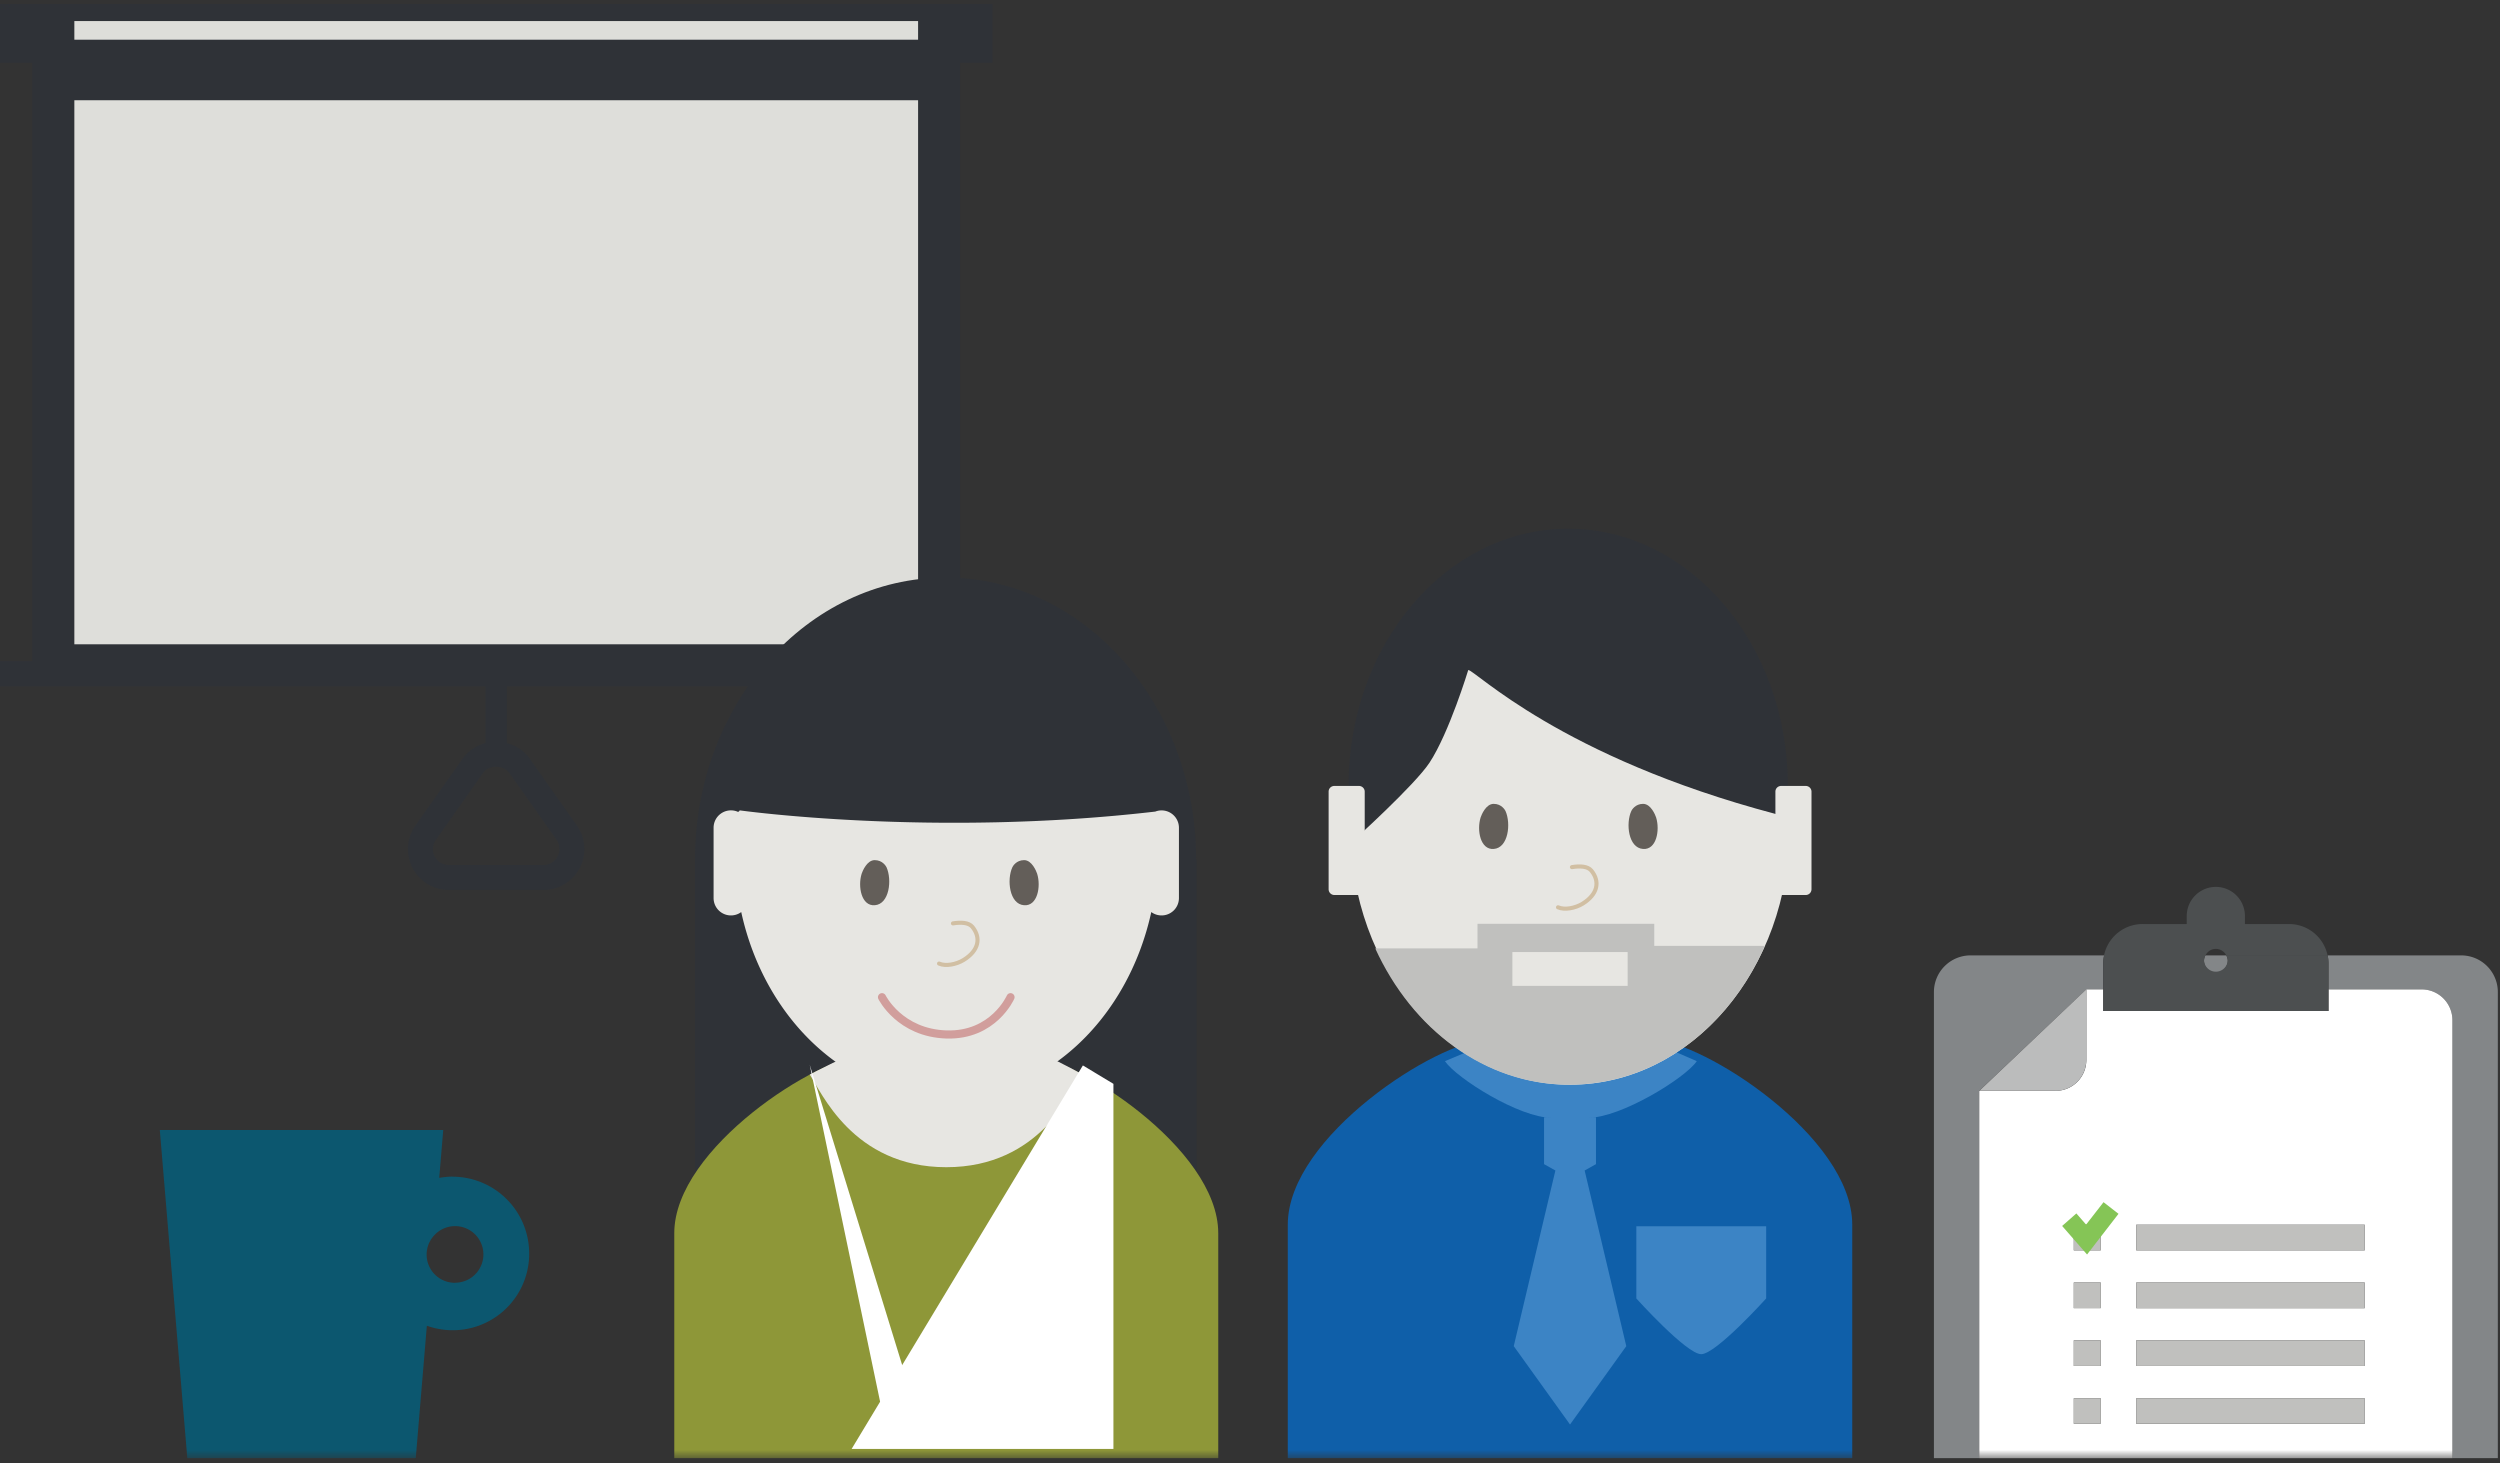 <svg xmlns="http://www.w3.org/2000/svg" xmlns:xlink="http://www.w3.org/1999/xlink" viewBox="0 0 311 182">
    <rect x="0" y="0" width="311" height="182" fill="#333333" stroke="none"/>
    <defs>
        <path id="a" d="M0 181.51h310.73V.61H0z"/>
    </defs>
    <g fill="none" fill-rule="evenodd">
        <path fill="#2F3237" d="M4.01 83.11h115.43V1.82H4.01z"/>
        <path fill="#DEDEDA" d="M9.25 80.15h104.96V12.47H9.25z"/>
        <path fill="#2F3237" d="M0 85.39h123.46v-3.15H0zM0 7.81h123.46V.49H0z"/>
        <path fill="#DEDEDA" d="M9.25 4.94h104.96V2.62H9.25z"/>
        <path fill="#2F3237" d="M60.41 93.29h2.64v-9.48h-2.64z"/>
        <g transform="translate(0 -.12)">
            <path fill="#2F3237"
                  d="M61.73 95.5c-.69 0-1.3.29-1.63.76l-5.87 8.33a1.98 1.98 0 0 0 1.62 3.14H67.6c.75 0 1.43-.41 1.77-1.08.34-.66.29-1.45-.14-2.06l-5.88-8.33a1.96 1.96 0 0 0-1.62-.75Zm5.87 15.33H55.85a5.08 5.08 0 0 1-4.15-8.04l5.87-8.32a5.04 5.04 0 0 1 4.16-2.06c1.69 0 3.24.77 4.15 2.06l5.87 8.33a5.08 5.08 0 0 1-4.15 8.03Z"/>
            <path fill="#838688"
                  d="M274.18 119.64a1.47 1.47 0 1 0 2.95 0c0-.25-.08-.47-.18-.67h-2.6c-.1.2-.17.42-.17.67M289.67 123.2h11.59a3.83 3.83 0 0 1 3.82 3.83v54.48h5.65v-57.98a4.56 4.56 0 0 0-4.56-4.56h-16.61c.07.32.1.67.1 1.01v3.22ZM246.22 181.51v-45.7l13.31-12.6h2.1v-3.23c0-.35.05-.68.12-1.01h-16.62a4.56 4.56 0 0 0-4.55 4.56v57.98h5.64Z"/>
            <mask id="b" fill="#fff">
                <use xlink:href="#a"/>
            </mask>
            <path fill="#FFF"
                  d="M265.75 155.66h28.42v-3.18h-28.42v3.18Zm0 7.2h28.42v-3.19h-28.42v3.18Zm0 7.18h28.42v-3.18h-28.42v3.18Zm0 7.2h28.42v-3.18h-28.42v3.17Zm-4.42-24.76v3.18h-3.35v-3.18h.3l-.73-.82.72.82h2.71l1.77-2.28-1.77 2.28h.35Zm-3.35 10.37h3.35v-3.18h-3.35v3.18Zm0 7.2h3.35v-3.19h-3.35v3.18Zm0 7.18h3.35v-3.17h-3.35v3.17Zm47.1-50.2a3.83 3.83 0 0 0-3.82-3.83h-11.6v2.69h-28.02v-2.69h-2.1v8.8a3.83 3.83 0 0 1-3.83 3.82h-9.49v45.7h58.86v-54.49Z"
                  mask="url(#b)"/>
            <path fill="#BBBCBC" d="M259.53 131.99v-8.79l-13.3 12.62h9.48a3.83 3.83 0 0 0 3.82-3.83" mask="url(#b)"/>
            <path fill="#C0C0BE"
                  d="M265.75 155.66h28.42v-3.18h-28.42zM265.75 162.85h28.42v-3.18h-28.42zM265.75 170.04h28.42v-3.18h-28.42zM265.75 177.23h28.42v-3.17h-28.42zM259.71 154.12l1.27-1.64h-2.71z"
                  mask="url(#b)"/>
            <path fill="#C0C0BE"
                  d="M258.27 152.48h-.29v3.18h3.35v-3.18h-.35l-1.27 1.64zM257.98 162.85h3.35v-3.18h-3.35zM257.98 170.04h3.35v-3.18h-3.35zM257.98 177.23h3.35v-3.17h-3.35z"
                  mask="url(#b)"/>
            <path fill="#4C4F50"
                  d="M275.65 118.16c.57 0 1.05.33 1.3.8h12.6a4.9 4.9 0 0 0-4.79-3.89h-5.49v-1a3.62 3.62 0 1 0-7.24 0v1h-5.49a4.9 4.9 0 0 0-4.8 3.9h12.62c.24-.48.72-.81 1.3-.81M261.64 123.2h28.03v-3.22c0-.34-.04-.69-.11-1.01h-12.61c.1.2.18.42.18.67a1.48 1.48 0 0 1-2.95 0c0-.25.07-.47.18-.67h-12.61c-.07.32-.11.67-.11 1.01v3.22ZM261.64 125.89h28.03v-2.69h-28.03z"
                  mask="url(#b)"/>
            <path fill="#85C556" d="m259.63 156.18-3.1-3.55 1.77-1.56 1.21 1.39 2.17-2.79 1.86 1.45z" mask="url(#b)"/>
            <path fill="#2F3237" d="M86.46 107.07v49.42s-.11-13.05 31.17-13.05-.9-36.37-.9-36.37H86.47Z"
                  mask="url(#b)"/>
            <path fill="#2F3237" d="M148.86 107.07v49.42s.1-13.05-31.17-13.05c-31.28 0 .9-36.37.9-36.37h30.27Z"
                  mask="url(#b)"/>
            <path fill="#2F3237"
                  d="M148.8 107.07c0 19.38-13.96 35.09-31.17 35.09s-31.17-15.71-31.17-35.1c0-19.38 13.96-35.09 31.17-35.09s31.17 15.71 31.17 35.1"
                  mask="url(#b)"/>
            <path fill="#8E9738"
                  d="M127.93 131.46H107.5c-5.5 0-23.62 11.43-23.62 22.07v27.98h67.67v-27.98c0-10.64-18.11-22.07-23.62-22.07"
                  mask="url(#b)"/>
            <path fill="#E7E6E2"
                  d="M127.33 130.4c-1.18 0-9.61 3.6-9.61 3.6s-9.93-2.83-10.7-2.98c-.76-.15-6.29 2.78-6.29 2.78 1.39 2.04 5.32 11.52 16.99 11.52 11.66 0 15.6-9.48 16.99-11.52 0 0-6.2-3.4-7.38-3.4"
                  mask="url(#b)"/>
            <path fill="#E7E6E2"
                  d="M92.02 100.93s-.13.27-.3.15a2.16 2.16 0 0 0-2.95 2.02v8.74a2.16 2.16 0 0 0 3.44 1.74c2.9 13.32 13.22 23.17 25.5 23.17 12.29 0 22.6-9.85 25.51-23.17a2.16 2.16 0 0 0 3.44-1.74v-8.74a2.16 2.16 0 0 0-2.94-2.02c-27.7 3.22-51.7-.15-51.7-.15"
                  mask="url(#b)"/>
            <path fill="#FFF" d="m134.71 132.66-28.77 47.71h32.57v-45.42" mask="url(#b)"/>
            <path fill="#FFF" d="m100.73 132.58 14.43 46.87h-4.64" mask="url(#b)"/>
            <path fill="#0F5FA9"
                  d="M205.91 129.57h-21.2c-5.71 0-24.51 11.86-24.51 22.9v29.04h70.22v-29.04c0-11.04-18.8-22.9-24.5-22.9"
                  mask="url(#b)"/>
            <path fill="#3C84C5" d="M203.56 152.67h16.15v8.98s-6.24 6.93-8.08 6.93c-1.83 0-8.07-6.93-8.07-6.93v-8.98Z"
                  mask="url(#b)"/>
            <path fill="#3C84C5"
                  d="m205.29 129.6-9.98 3.75-11.1-3.1-4.46 1.88c1.44 2.12 9.25 7.04 13.27 7.04l-.94-.05v5.82l1.41.79-5.18 21.85 7 9.75 7-9.75-5.18-21.85 1.41-.79v-5.82l-.94.05c4.02 0 12.04-4.92 13.48-7.04l-5.8-2.53Z"
                  mask="url(#b)"/>
            <path fill="#E7E6E2"
                  d="M222.63 103.06c0 17.68-12.23 32-27.32 32s-27.32-14.32-27.32-32c0-17.67 12.23-32 27.32-32 15.1 0 27.32 14.33 27.32 32"
                  mask="url(#b)"/>
            <path fill="#2F3237"
                  d="M220.86 101.37c2.24.6 1.55-1.05 1.55-3.48 0-17.68-12.24-32-27.33-32-15.09 0-27.32 14.32-27.32 32 0 2.33.21 4.6.62 6.78 0 0 7.6-6.87 9.45-9.67 2.45-3.73 4.82-11.53 4.82-11.53.85 0 11.45 10.82 38.21 17.9"
                  mask="url(#b)"/>
            <path fill="#E7E6E2"
                  d="M224.63 111.46h-3.05a.72.72 0 0 1-.72-.72V98.6c0-.4.32-.71.72-.71h3.05c.4 0 .72.32.72.71v12.14c0 .4-.32.72-.72.72"
                  mask="url(#b)"/>
            <path fill="#C0C0BE"
                  d="M188.14 122.76h14.34v-4.2h-14.34v4.2Zm17.65-4.97v-2.75H183.8v3.06h-12.72c4.6 10.1 13.68 16.96 24.12 16.96 10.62 0 19.82-6.92 24.34-17.27H205.8Z"
                  mask="url(#b)"/>
            <path fill="#E7E6E2"
                  d="M169.04 111.46H166a.72.72 0 0 1-.72-.72V98.6c0-.4.32-.71.72-.71h3.05c.4 0 .72.32.72.71v12.14c0 .4-.32.72-.72.72"
                  mask="url(#b)"/>
            <path fill="#0C576F"
                  d="M56.6 159.7a3.51 3.51 0 0 1-2.55-5.94 3.52 3.52 0 1 1 2.56 5.93m-.32-13.2a9.7 9.7 0 0 0-1.65.16l.5-5.96H19.88l3.42 40.82h28.42l1.38-16.47a9.51 9.51 0 0 0 12.73-8.99 9.55 9.55 0 0 0-9.54-9.55"
                  mask="url(#b)"/>
        </g>
        <g>
            <path fill="#635E59"
                  d="M108.82 112.61c-1.66.13-2.13-2.32-1.63-3.92.1-.3.65-1.69 1.62-1.69.98 0 1.4.75 1.47.88.71 1.57.36 4.6-1.46 4.73M127.4 112.61c1.66.13 2.12-2.32 1.62-3.92-.1-.3-.65-1.69-1.62-1.69-.97 0-1.4.75-1.46.88-.72 1.57-.37 4.6 1.45 4.73"/>
            <path stroke="#D1BFA3" stroke-linecap="round" stroke-width=".51"
                  d="M118.55 114.87c.99-.16 1.96-.12 2.42.44 1.1 1.36.79 2.94-1.08 4.1-.94.58-2.26.82-3.07.46"/>
            <path stroke="#D19E9C" stroke-linecap="round" stroke-width="1.01"
                  d="M125.71 124.05s-2.1 4.81-7.95 4.64c-5.85-.18-8.04-4.64-8.04-4.64"/>
        </g>
        <g>
            <path fill="#635E59"
                  d="M185.82 105.61c-1.66.13-2.13-2.32-1.63-3.92.1-.3.65-1.69 1.62-1.69.98 0 1.4.75 1.47.88.71 1.57.36 4.6-1.46 4.73M204.4 105.61c1.66.13 2.12-2.32 1.62-3.92-.1-.3-.65-1.69-1.62-1.69-.97 0-1.4.75-1.46.88-.72 1.57-.37 4.6 1.45 4.73"/>
            <path stroke="#D1BFA3" stroke-linecap="round" stroke-width=".51"
                  d="M195.55 107.87c.99-.16 1.96-.12 2.42.44 1.1 1.36.79 2.94-1.08 4.1-.94.58-2.26.82-3.07.46"/>
        </g>
    </g>
</svg>
